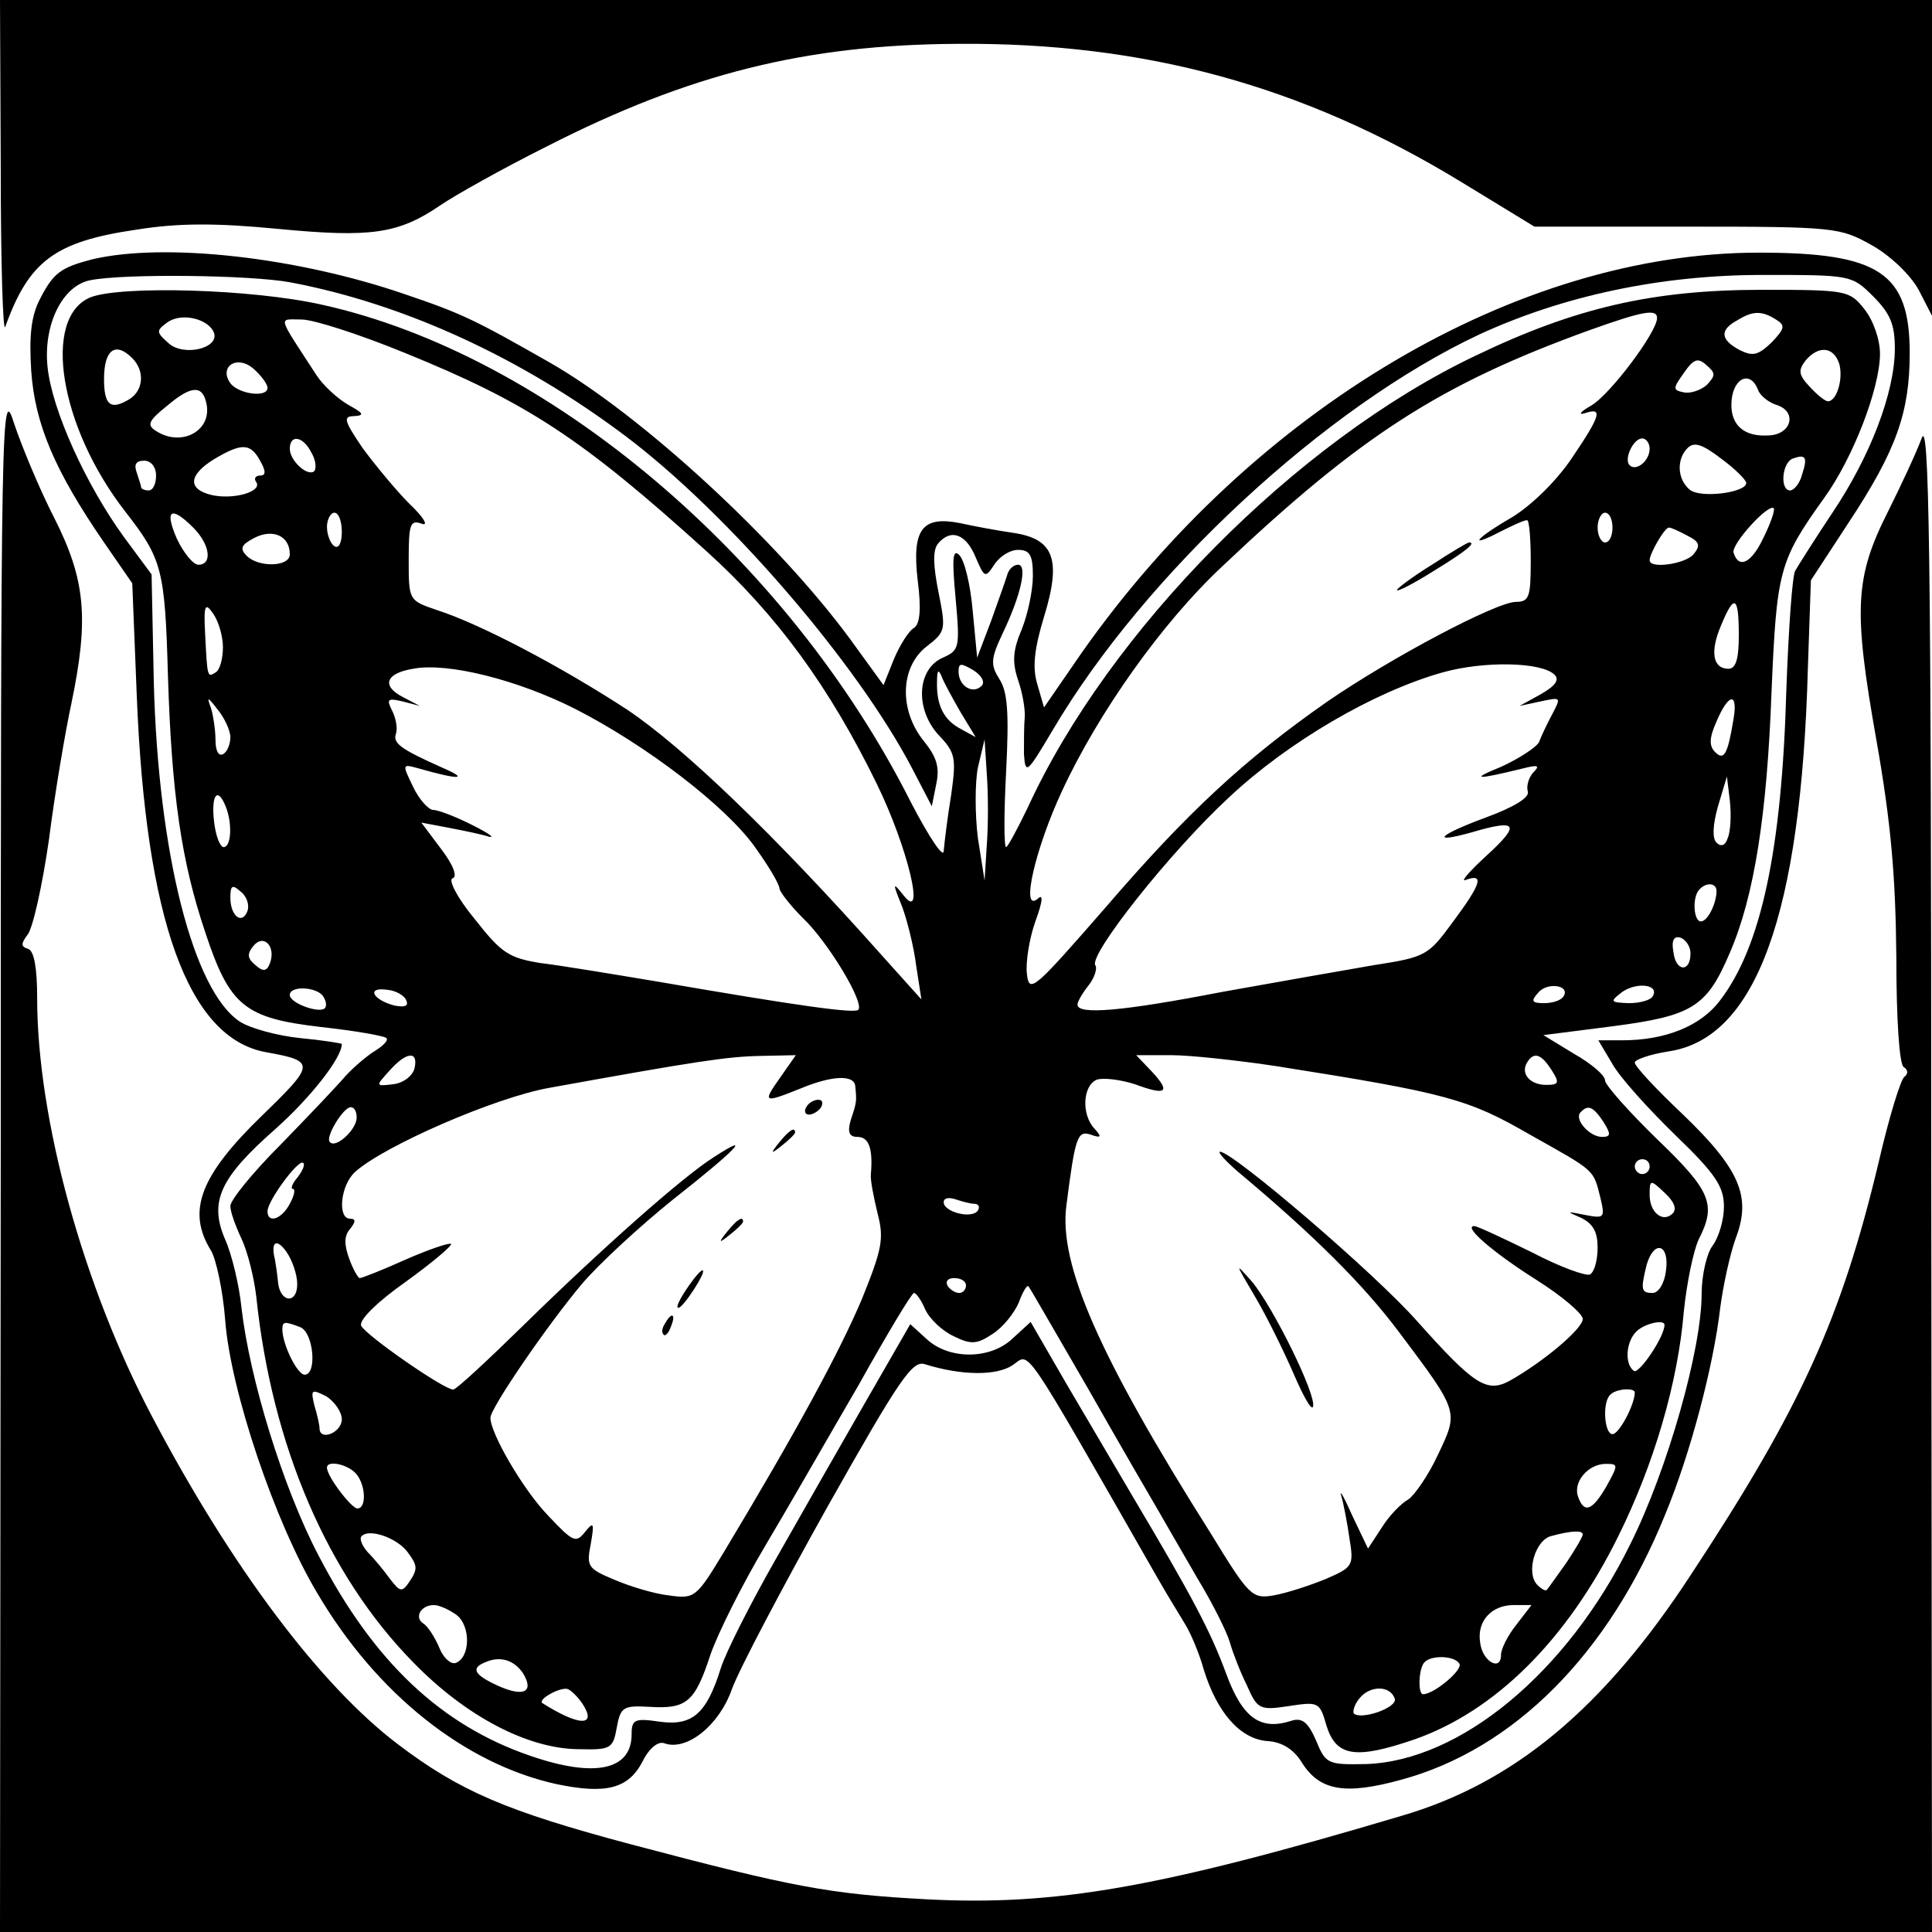 <?xml version="1.0" standalone="no"?>
<!DOCTYPE svg PUBLIC "-//W3C//DTD SVG 20010904//EN"
 "http://www.w3.org/TR/2001/REC-SVG-20010904/DTD/svg10.dtd">
<svg version="1.0" xmlns="http://www.w3.org/2000/svg"
 width="260pt" height="260pt" viewBox="0 0 260 260"
 preserveAspectRatio="xMidYMid meet">
<g transform="translate(0,260) scale(0.1,-0.1)"
fill="#000000" stroke="none">
<path d="M1 2373 c0 -126 3 -221 6 -213 32 89 67 115 177 131 56 9 107 9 190
1 125 -12 162 -7 219 32 19 13 83 49 143 79 192 98 349 137 553 138 251 2 464
-56 676 -185 l100 -61 205 0 c200 0 206 -1 249 -25 25 -14 52 -40 63 -60 l18
-35 0 213 0 212 -1300 0 -1300 0 1 -227z"/>
<path d="M124 2251 c-42 -11 -52 -18 -70 -53 -12 -23 -15 -49 -12 -97 5 -72
32 -135 98 -231 l38 -55 6 -150 c12 -303 69 -462 174 -481 67 -12 66 -16 -4
-84 -85 -82 -103 -130 -70 -183 7 -12 16 -54 19 -93 7 -95 67 -273 124 -368
80 -136 199 -230 322 -257 67 -14 97 -6 116 31 9 18 21 27 29 24 30 -11 74 24
91 73 10 27 68 137 129 246 97 172 114 197 131 191 48 -15 96 -16 118 -1 24
16 9 38 195 -287 13 -23 30 -50 37 -62 7 -11 19 -39 25 -61 18 -58 49 -93 85
-96 20 -1 36 -11 47 -29 24 -38 58 -44 134 -23 151 41 279 169 355 357 34 82
65 200 74 278 4 30 13 72 21 94 21 55 6 92 -71 166 -36 34 -65 65 -65 70 0 4
20 11 45 15 118 17 179 184 188 517 l4 117 51 78 c64 97 82 148 82 228 0 108
-41 135 -203 135 -325 0 -680 -210 -911 -538 l-51 -74 -9 31 c-7 23 -4 48 9
91 24 78 13 105 -42 113 -21 3 -53 9 -71 13 -51 10 -65 -8 -57 -77 5 -39 3
-59 -5 -64 -7 -4 -19 -23 -27 -42 l-14 -35 -45 62 c-97 132 -280 301 -404 372
-100 57 -118 66 -195 92 -145 50 -323 70 -421 47z m267 -31 c153 -29 310 -101
451 -207 138 -104 312 -306 386 -448 l26 -50 6 30 c5 23 0 37 -17 58 -33 41
-32 99 4 127 26 20 26 23 16 73 -7 35 -8 56 -1 65 17 21 38 14 51 -18 12 -28
13 -28 25 -10 7 11 21 20 32 20 16 0 20 -7 20 -35 0 -20 -7 -52 -15 -72 -12
-28 -13 -44 -5 -68 6 -17 10 -40 9 -51 -1 -10 -1 -32 -1 -49 2 -28 4 -26 39
33 124 210 367 435 574 532 113 52 244 80 381 80 119 0 120 0 149 -29 23 -23
29 -38 29 -70 0 -59 -33 -145 -84 -221 -24 -36 -46 -71 -50 -78 -4 -6 -9 -78
-12 -160 -6 -216 -34 -346 -89 -418 -26 -35 -74 -54 -132 -54 l-32 0 19 -32
c10 -18 49 -61 85 -96 54 -52 65 -69 65 -96 0 -18 -7 -41 -15 -52 -8 -10 -15
-40 -15 -65 0 -75 -46 -237 -96 -337 -85 -173 -229 -292 -356 -296 -51 -1 -54
0 -67 32 -11 25 -19 31 -34 26 -41 -13 -65 4 -87 64 -21 57 -46 104 -125 237
-23 39 -63 107 -90 153 l-48 83 -24 -22 c-30 -29 -86 -29 -116 -1 l-22 20 -61
-106 c-34 -59 -88 -154 -121 -212 -33 -58 -66 -123 -73 -145 -19 -61 -38 -78
-82 -72 -34 5 -38 3 -38 -17 0 -48 -49 -59 -136 -29 -120 41 -211 126 -286
271 -47 90 -92 236 -103 332 -3 30 -13 72 -22 92 -22 51 -7 83 68 149 46 41
89 95 89 114 0 1 -25 5 -56 8 -30 3 -67 13 -81 22 -63 41 -110 227 -116 456
l-3 146 -37 50 c-51 70 -97 171 -103 229 -6 57 20 110 58 117 46 9 216 7 269
-3z"/>
<path d="M122 2200 c-66 -27 -42 -175 47 -289 49 -63 53 -77 57 -220 5 -160
18 -250 50 -345 33 -100 53 -116 155 -128 46 -5 86 -12 89 -15 3 -3 -4 -10
-15 -17 -10 -6 -28 -21 -40 -34 -11 -13 -50 -54 -87 -92 -38 -38 -68 -75 -68
-83 0 -8 7 -27 15 -44 8 -17 17 -52 20 -79 21 -200 96 -374 211 -491 71 -73
155 -117 224 -117 42 -1 45 1 50 29 5 28 9 30 44 28 50 -3 61 6 82 70 10 29
43 95 74 147 31 52 87 150 126 217 38 68 71 123 74 123 3 0 10 -10 15 -22 6
-13 23 -29 38 -36 24 -12 32 -11 53 3 14 9 29 28 35 42 5 14 11 24 13 22 2 -2
38 -65 81 -139 42 -74 85 -148 95 -165 9 -16 33 -57 52 -90 20 -33 39 -71 43
-85 4 -14 14 -40 23 -58 14 -32 17 -34 56 -28 40 6 42 6 51 -26 13 -42 39 -46
118 -19 109 38 206 134 275 274 48 97 80 206 88 302 4 39 13 82 20 97 24 47
17 65 -56 135 -38 37 -70 73 -70 79 0 7 -19 23 -42 36 l-41 25 94 12 c107 14
126 26 157 99 33 76 50 187 56 350 7 164 10 177 71 262 39 54 75 148 75 194 0
19 -9 45 -21 60 -20 25 -23 26 -137 26 -148 0 -252 -24 -387 -89 -241 -115
-493 -370 -602 -608 -14 -29 -27 -53 -29 -53 -3 0 -3 46 0 102 4 79 2 107 -9
124 -12 19 -12 27 4 61 25 52 34 93 21 93 -6 0 -12 -6 -14 -12 -2 -7 -12 -35
-22 -63 l-19 -50 -6 63 c-3 35 -11 68 -18 75 -9 9 -10 -5 -5 -58 6 -67 5 -70
-17 -80 -35 -15 -38 -69 -6 -104 23 -24 24 -31 17 -81 -5 -30 -9 -64 -10 -75
0 -11 -19 17 -44 65 -166 330 -489 603 -793 670 -93 21 -269 26 -311 10z m166
-48 c7 -21 -41 -32 -61 -14 -17 15 -17 17 -2 28 19 14 56 5 63 -14z m1942 20
c0 -19 -64 -104 -89 -118 -14 -8 -18 -13 -8 -10 24 8 22 -2 -18 -61 -21 -31
-54 -63 -80 -79 -50 -29 -61 -43 -15 -19 16 8 31 15 35 15 3 0 5 -25 5 -55 0
-48 -2 -55 -20 -55 -26 0 -168 -75 -255 -135 -110 -77 -187 -148 -297 -276
-96 -110 -103 -117 -106 -90 -2 15 3 47 11 70 11 30 11 39 3 31 -23 -18 -2 70
33 145 49 106 135 227 215 302 187 177 294 246 496 319 70 25 90 29 90 16z
m160 -2 c13 -8 12 -12 -6 -31 -18 -17 -25 -19 -43 -10 -26 14 -27 27 -3 40 21
13 33 13 52 1z m-1845 -45 c165 -67 238 -115 406 -267 94 -85 165 -182 229
-313 42 -86 66 -188 36 -150 -15 19 -15 17 -2 -15 7 -19 16 -55 19 -80 l7 -45
-53 59 c-145 163 -267 280 -343 331 -89 58 -197 115 -256 134 -38 13 -38 13
-38 68 0 48 2 54 18 48 9 -3 2 9 -17 27 -18 18 -46 52 -63 75 -25 37 -27 43
-11 43 14 1 12 4 -8 15 -14 8 -34 26 -43 40 -54 83 -52 75 -20 75 16 0 78 -20
139 -45z m-367 -7 c18 -18 15 -46 -7 -57 -23 -13 -31 -5 -31 29 0 39 15 51 38
28z m2297 -7 c6 -20 -3 -51 -15 -51 -4 0 -15 9 -25 20 -15 16 -15 22 -5 35 17
20 37 19 45 -4z m-2115 -33 c0 -13 -36 -9 -49 5 -18 23 8 41 31 20 10 -9 18
-20 18 -25z m1937 4 c-8 -7 -22 -12 -31 -10 -15 3 -15 5 0 26 13 19 19 21 30
11 13 -11 13 -14 1 -27z m69 -7 c3 -8 15 -17 25 -20 28 -9 20 -40 -11 -41 -32
-2 -50 13 -50 41 0 35 25 49 36 20z m-2088 -19 c7 -36 -34 -58 -68 -36 -13 8
-10 14 15 34 33 28 48 28 53 2z m141 -65 c6 -10 7 -21 4 -25 -9 -8 -33 14 -33
30 0 20 18 17 29 -5z m1801 5 c0 -16 -18 -31 -27 -22 -8 8 5 36 17 36 5 0 10
-6 10 -14z m130 -46 c0 -13 -62 -21 -76 -9 -17 14 -18 41 -3 56 9 9 20 5 45
-14 19 -14 34 -29 34 -33z m-2000 30 c8 -14 8 -20 0 -20 -6 0 -9 -4 -5 -9 8
-13 -32 -24 -61 -17 -32 8 -30 27 4 48 37 22 49 22 62 -2z m2075 -19 c-3 -12
-11 -21 -16 -21 -14 0 -11 38 4 43 17 6 20 2 12 -22z m-2215 -1 c0 -11 -4 -20
-10 -20 -5 0 -10 2 -10 4 0 2 -3 11 -6 20 -4 11 -1 16 10 16 9 0 16 -8 16 -20z
m2163 -84 c-16 -34 -33 -42 -40 -20 -4 11 47 67 54 60 2 -2 -4 -20 -14 -40z
m-2113 14 c23 -23 26 -50 7 -50 -7 0 -20 16 -29 35 -17 39 -8 45 22 15z m200
-6 c0 -14 -4 -23 -10 -19 -5 3 -10 15 -10 26 0 10 5 19 10 19 6 0 10 -12 10
-26z m1710 6 c0 -11 -4 -20 -10 -20 -5 0 -10 9 -10 20 0 11 5 20 10 20 6 0 10
-9 10 -20z m-1780 -36 c0 -17 -42 -18 -58 -2 -10 10 -7 15 10 24 25 13 48 3
48 -22z m1881 25 c16 -8 18 -13 8 -25 -11 -13 -59 -20 -59 -8 0 9 20 44 26 44
3 0 14 -5 25 -11z m-1971 -150 c0 -15 -4 -31 -10 -34 -11 -7 -11 -7 -14 53 -2
38 0 42 11 26 7 -10 13 -30 13 -45z m2040 16 c0 -32 -4 -45 -14 -45 -21 0 -25
23 -10 58 18 44 24 40 24 -13z m-1566 -99 c96 -49 203 -131 242 -186 18 -25
33 -50 33 -56 1 -5 15 -23 31 -39 34 -32 84 -115 75 -124 -6 -5 -79 5 -270 38
-60 10 -132 22 -158 25 -42 7 -52 13 -88 59 -24 29 -36 53 -30 55 7 2 1 18
-15 39 l-27 36 37 -7 c21 -4 45 -9 54 -12 9 -2 -1 5 -23 16 -22 11 -45 20 -52
20 -6 0 -19 14 -27 31 -15 31 -15 31 7 25 56 -16 69 -15 32 1 -56 25 -67 33
-62 46 2 7 0 20 -5 30 -8 16 -7 18 14 13 l23 -6 -23 12 c-29 15 -23 32 14 38
46 9 141 -15 218 -54z m547 31 c-12 -12 -31 0 -31 19 0 12 3 12 20 2 11 -7 16
-16 11 -21z m771 15 c7 -7 1 -15 -18 -26 l-29 -16 28 6 c28 6 28 6 16 -17 -7
-13 -15 -30 -18 -38 -4 -7 -27 -22 -51 -33 -42 -17 -35 -18 30 -2 20 5 23 4
13 -6 -6 -7 -9 -18 -7 -25 3 -8 -18 -21 -56 -35 -65 -24 -76 -36 -19 -20 61
18 66 11 20 -31 -24 -22 -37 -37 -28 -33 25 9 20 -6 -18 -57 -33 -45 -36 -47
-107 -58 -40 -7 -132 -23 -204 -36 -134 -26 -194 -31 -194 -17 0 4 7 16 15 26
8 10 12 23 9 27 -9 14 101 153 180 226 80 75 195 142 287 168 57 16 134 14
151 -3z m-799 -51 l20 -33 -20 11 c-23 12 -33 32 -32 64 0 15 2 17 6 7 3 -8
15 -30 26 -49z m-983 -33 c0 -9 -4 -20 -10 -23 -6 -3 -10 5 -10 19 0 13 -3 33
-6 43 -6 16 -5 16 9 -2 9 -11 17 -28 17 -37z m2023 25 c-8 -49 -13 -57 -25
-45 -8 8 -8 19 2 41 16 38 29 40 23 4z m-1005 -170 l-3 -48 -9 57 c-4 32 -4
75 0 95 l9 38 3 -47 c2 -27 2 -69 0 -95z m997 9 c-3 -10 -9 -12 -15 -6 -6 6
-5 24 2 49 l12 40 4 -33 c2 -19 1 -41 -3 -50z m-2021 42 c9 -23 7 -54 -3 -54
-5 0 -11 16 -13 35 -4 36 5 47 16 19z m29 -140 c-7 -19 -23 -7 -23 18 0 17 3
18 14 8 8 -6 12 -18 9 -26z m1977 27 c0 -17 -12 -41 -21 -41 -10 0 -12 33 -2
43 9 10 23 9 23 -2z m-1947 -98 c-4 -10 -9 -11 -19 -2 -11 9 -12 15 -3 26 14
17 31 -1 22 -24z m1912 14 c0 -26 -20 -25 -23 2 -3 16 1 22 10 19 7 -3 13 -12
13 -21z m-171 -58 c-3 -5 -14 -9 -26 -9 -17 0 -18 3 -8 14 12 15 44 10 34 -5z
m120 0 c-3 -5 -17 -9 -32 -9 -25 1 -26 2 -9 15 20 14 51 10 41 -6z m-1789 0
c4 -6 5 -13 2 -16 -8 -7 -47 7 -47 18 0 13 37 11 45 -2z m112 -6 c3 -7 -3 -9
-17 -6 -29 8 -37 25 -9 21 12 -1 24 -8 26 -15z m11 -90 c-2 -10 -14 -20 -28
-22 -25 -3 -25 -3 -6 18 23 26 39 27 34 4z m492 -13 c-24 -34 -23 -35 27 -15
43 18 73 19 74 3 2 -20 2 -21 -6 -45 -5 -17 -2 -23 9 -23 15 0 21 -15 18 -50
-1 -8 4 -32 9 -53 9 -34 6 -48 -21 -115 -30 -71 -88 -178 -186 -341 -37 -61
-39 -63 -74 -58 -19 2 -52 12 -73 21 -36 15 -38 18 -32 48 5 29 4 31 -8 16
-12 -15 -16 -13 -49 22 -34 35 -78 111 -78 132 0 13 76 124 123 180 22 26 77
77 123 114 84 66 109 92 55 57 -43 -27 -155 -127 -255 -225 -49 -48 -92 -88
-96 -88 -13 0 -119 74 -124 86 -3 8 23 33 60 59 36 26 63 49 61 51 -2 2 -29
-7 -61 -21 -31 -14 -59 -25 -62 -25 -2 0 -9 12 -14 26 -7 19 -7 31 1 40 8 10
8 14 0 14 -17 0 -13 45 7 63 39 35 188 100 261 113 199 36 239 42 284 43 l48
1 -21 -30z m669 15 c228 -36 257 -44 340 -92 89 -50 85 -46 95 -86 6 -26 5
-27 -21 -22 -25 5 -26 5 -5 -4 16 -8 22 -19 22 -40 0 -16 -4 -32 -10 -36 -5
-3 -41 10 -79 30 -39 19 -73 35 -77 35 -16 0 26 -36 83 -72 35 -22 63 -46 63
-53 0 -13 -52 -57 -98 -83 -31 -17 -48 -6 -124 79 -57 65 -249 229 -266 229
-4 0 7 -12 23 -26 104 -87 170 -153 218 -217 81 -108 80 -106 52 -165 -13 -28
-32 -55 -40 -60 -9 -5 -25 -21 -35 -37 l-19 -29 -21 44 c-11 25 -18 37 -15 27
3 -10 8 -36 11 -57 6 -37 5 -39 -32 -55 -22 -9 -53 -19 -70 -22 -29 -5 -33 -1
-85 84 -151 239 -204 362 -194 440 12 94 15 102 33 96 14 -5 15 -3 5 8 -18 19
-16 58 3 66 9 3 32 0 51 -6 43 -16 49 -11 23 17 l-21 22 47 0 c26 0 90 -7 143
-15z m369 -5 c11 -17 10 -20 -7 -20 -22 0 -35 15 -26 30 9 15 19 12 33 -10z
m-1608 -64 c0 -16 -28 -42 -36 -33 -7 6 18 47 28 47 5 0 8 -6 8 -14z m1678 -6
c10 -16 10 -20 -2 -20 -17 0 -38 24 -29 33 10 11 17 8 31 -13z m-1758 -75 c-7
-8 -9 -15 -6 -15 4 0 2 -9 -4 -20 -11 -21 -30 -27 -30 -10 0 14 42 71 48 65 3
-2 -1 -11 -8 -20z m1820 15 c0 -5 -4 -10 -10 -10 -5 0 -10 5 -10 10 0 6 5 10
10 10 6 0 10 -4 10 -10z m31 -63 c-13 -13 -31 1 -31 25 0 21 1 21 20 3 13 -12
17 -22 11 -28z m-940 13 c6 0 8 -4 5 -9 -8 -12 -46 -2 -46 11 0 6 7 7 16 4 9
-3 20 -6 25 -6z m-911 -108 c0 -28 -24 -25 -26 4 -1 10 -3 24 -4 29 -6 24 2
29 15 11 8 -11 15 -31 15 -44z m1842 18 c-2 -17 -10 -30 -18 -30 -16 0 -16 5
-8 38 10 34 31 28 26 -8z m-942 -20 c0 -5 -4 -10 -9 -10 -6 0 -13 5 -16 10 -3
6 1 10 9 10 9 0 16 -4 16 -10z m-896 -56 c18 -7 23 -64 6 -64 -10 0 -30 41
-30 61 0 11 3 11 24 3z m1836 3 c0 -16 -34 -66 -41 -62 -13 9 -11 39 3 53 11
11 38 17 38 9z m-1780 -127 c0 -18 -30 -30 -30 -12 0 4 -3 18 -7 31 -5 21 -4
22 16 12 11 -7 21 -21 21 -31z m1740 36 c0 -16 -21 -56 -30 -56 -11 0 -14 43
-3 53 7 8 33 10 33 3z m-1722 -108 c14 -14 16 -48 3 -48 -8 0 -41 43 -41 55 0
10 26 5 38 -7z m1684 -18 c-19 -33 -30 -37 -38 -15 -8 20 13 45 37 45 17 0 17
-1 1 -30z m-1614 -88 c14 -19 15 -23 2 -42 -9 -13 -12 -12 -25 5 -8 11 -21 27
-30 36 -8 9 -12 19 -8 22 10 10 46 -2 61 -21z m1582 23 c0 -3 -10 -20 -22 -38
-13 -18 -24 -34 -26 -36 -1 -3 -7 0 -13 6 -16 16 -3 61 19 66 26 7 42 8 42 2z
m-1516 -108 c20 -15 19 -58 -1 -65 -7 -2 -17 8 -22 21 -6 14 -15 28 -21 32
-13 8 -4 25 14 25 7 0 20 -6 30 -13z m1427 -13 c-12 -15 -21 -33 -21 -41 0
-23 -25 -9 -28 16 -5 29 15 51 45 51 l24 0 -20 -26z m-1337 -66 c15 -25 1 -32
-33 -17 -33 15 -38 24 -18 32 20 9 39 3 51 -15z m1260 13 c5 -8 -34 -41 -49
-41 -7 0 -6 35 2 43 9 10 41 9 47 -2z m-1180 -54 c20 -31 -5 -30 -54 1 -7 5
24 22 34 19 5 -2 14 -11 20 -20z m1093 7 c4 -12 -45 -29 -55 -20 -2 3 1 13 8
21 14 17 41 17 47 -1z"/>
<path d="M1927 1840 c-26 -16 -47 -32 -47 -34 0 -3 23 9 50 26 44 27 57 38 47
38 -2 0 -24 -13 -50 -30z"/>
<path d="M1085 1110 c-3 -5 -2 -10 4 -10 5 0 13 5 16 10 3 6 2 10 -4 10 -5 0
-13 -4 -16 -10z"/>
<path d="M1049 1063 c-13 -16 -12 -17 4 -4 9 7 17 15 17 17 0 8 -8 3 -21 -13z"/>
<path d="M979 943 c-13 -16 -12 -17 4 -4 9 7 17 15 17 17 0 8 -8 3 -21 -13z"/>
<path d="M933 878 c-15 -20 -25 -38 -20 -38 3 0 12 11 21 25 17 26 16 35 -1
13z"/>
<path d="M895 819 c-4 -6 -5 -12 -2 -15 2 -3 7 2 10 11 7 17 1 20 -8 4z"/>
<path d="M1689 855 c16 -27 39 -74 52 -104 13 -30 24 -50 26 -44 5 15 -53 133
-82 168 -24 27 -23 26 4 -20z"/>
<path d="M1 1043 l-1 -1043 1300 0 1300 0 -1 1023 c0 848 -3 1016 -13 987 -7
-19 -28 -64 -45 -98 -45 -89 -47 -132 -16 -307 20 -113 26 -185 27 -293 0 -83
4 -145 10 -148 6 -4 6 -9 1 -13 -5 -3 -21 -55 -35 -116 -50 -209 -104 -329
-253 -555 -117 -179 -238 -280 -390 -324 -326 -97 -465 -121 -638 -112 -130 7
-179 16 -398 74 -169 45 -231 72 -314 135 -104 79 -223 237 -330 440 -93 176
-155 401 -155 564 0 40 -4 63 -12 66 -10 3 -10 7 -1 19 7 8 20 66 29 129 8 63
22 145 30 182 24 115 19 167 -23 250 -20 39 -44 97 -54 127 -17 54 -18 27 -18
-987z"/>
</g>
</svg>
